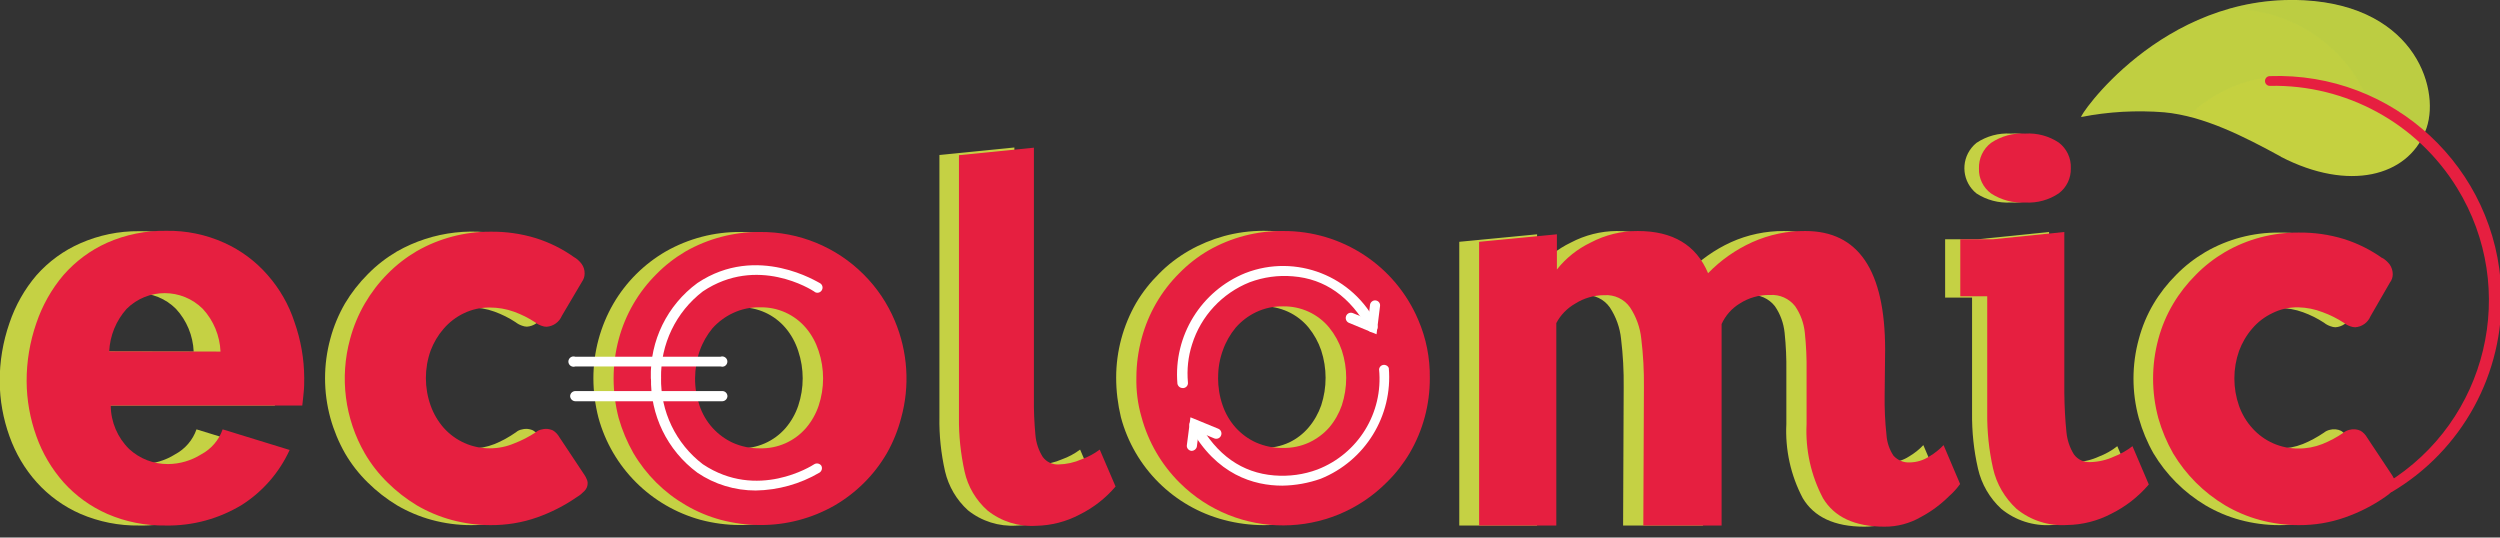 <svg width="200" height="43" viewBox="0 0 200 43" fill="none" xmlns="http://www.w3.org/2000/svg">
<rect x="0" y="0" width="200" height="43" fill="#333333" stroke="none"/>
<g clip-path="url(#clip0)">
<path d="M81.266 34.831C81.321 35.445 81.523 36.036 81.85 36.557C82.145 36.954 82.62 37.179 83.11 37.156C83.748 37.141 84.378 37.001 84.961 36.744C85.482 36.557 85.964 36.3 86.408 35.966L87.675 38.922C86.874 39.863 85.894 40.625 84.79 41.17C83.716 41.73 82.526 42.033 81.321 42.049C79.913 42.134 78.528 41.699 77.432 40.82C76.522 39.995 75.884 38.906 75.604 37.708C75.285 36.293 75.129 34.846 75.153 33.399V12.398L81.15 11.799V31.828C81.134 32.831 81.173 33.835 81.266 34.831Z" fill="#C5D144"/>
<path d="M149.154 31.587C149.138 32.66 149.185 33.742 149.302 34.807C149.34 35.398 149.535 35.966 149.862 36.456C150.196 36.822 150.671 37.024 151.168 36.993C151.721 36.985 152.257 36.822 152.724 36.518C153.144 36.27 153.533 35.966 153.867 35.608L155.19 38.72C154.933 39.085 154.63 39.412 154.295 39.708C153.634 40.361 152.88 40.921 152.063 41.356C151.176 41.87 150.165 42.142 149.138 42.134C146.75 42.134 145.117 41.356 144.222 39.855C143.258 38.035 142.807 35.982 142.908 33.92V29.728C142.923 28.686 142.877 27.651 142.768 26.617C142.69 25.855 142.426 25.123 141.99 24.493C141.508 23.879 140.753 23.544 139.976 23.599C139.128 23.583 138.288 23.817 137.572 24.276C136.927 24.665 136.421 25.24 136.11 25.925L136.234 42.041H129.848L129.895 30.996C129.911 29.697 129.841 28.398 129.685 27.107C129.592 26.205 129.281 25.341 128.783 24.587C128.316 23.926 127.538 23.56 126.729 23.614C125.905 23.614 125.096 23.848 124.396 24.291C123.758 24.657 123.229 25.193 122.887 25.847L122.965 42.041H116.742V19.344L122.965 18.745V21.561C123.688 20.643 124.614 19.912 125.664 19.407C126.799 18.808 128.059 18.489 129.343 18.481C132.151 18.481 134.025 19.609 134.966 21.857C135.978 20.822 137.168 19.974 138.482 19.375C139.812 18.776 141.259 18.473 142.721 18.481C146.984 18.481 149.115 21.639 149.115 27.962L149.154 31.587Z" fill="#C5D144"/>
<path d="M164.112 34.582C164.166 35.212 164.369 35.818 164.711 36.355C165.006 36.767 165.489 36.993 165.994 36.969C166.655 36.954 167.309 36.806 167.915 36.526C168.444 36.324 168.942 36.044 169.385 35.694L170.692 38.758C169.86 39.731 168.849 40.524 167.705 41.092C166.601 41.675 165.372 41.986 164.127 42.002C162.673 42.095 161.234 41.636 160.106 40.711C159.173 39.855 158.519 38.727 158.239 37.491C157.905 36.036 157.749 34.543 157.765 33.049V23.809H155.61V19.142H158.224L163.925 18.559V31.47C163.941 32.52 164.003 33.555 164.112 34.582ZM158.123 11.426C158.932 10.889 159.888 10.625 160.861 10.687C161.802 10.625 162.743 10.882 163.529 11.411C164.159 11.9 164.509 12.655 164.485 13.448C164.516 14.234 164.159 14.989 163.529 15.463C162.743 16 161.81 16.256 160.861 16.202C159.896 16.256 158.932 16.007 158.123 15.479C157.003 14.584 156.824 12.943 157.726 11.823C157.843 11.675 157.975 11.543 158.123 11.426Z" fill="#C5D144"/>
<path d="M47.471 30.257C47.471 28.165 48.023 26.104 49.073 24.291C50.084 22.557 51.531 21.118 53.265 20.114C55.086 19.08 57.139 18.543 59.231 18.559C62.335 18.535 65.314 19.756 67.507 21.95C68.581 23.016 69.428 24.283 70.012 25.676C71.046 28.141 71.225 30.879 70.51 33.454C70.237 34.434 69.841 35.375 69.335 36.254C68.316 37.989 66.87 39.435 65.135 40.446C63.33 41.473 61.292 42.01 59.216 42.002C58.15 42.002 57.092 41.862 56.058 41.59C52.075 40.501 48.964 37.397 47.875 33.415C47.611 32.38 47.471 31.323 47.471 30.257ZM54.004 30.257C53.997 31.004 54.121 31.75 54.362 32.458C54.588 33.112 54.938 33.718 55.397 34.232C55.848 34.737 56.392 35.142 57.007 35.429C57.683 35.725 58.422 35.881 59.161 35.865C60.577 35.904 61.93 35.305 62.856 34.232C63.299 33.711 63.642 33.104 63.859 32.458C64.334 31.035 64.334 29.503 63.859 28.079C63.642 27.41 63.307 26.788 62.856 26.251C61.946 25.17 60.6 24.556 59.185 24.587C58.438 24.571 57.707 24.727 57.03 25.046C56.408 25.349 55.856 25.769 55.397 26.282C54.946 26.827 54.596 27.441 54.362 28.11C54.129 28.81 54.004 29.549 54.004 30.288V30.257Z" fill="#C5D144"/>
<path d="M89.293 30.21C89.293 28.11 89.845 26.049 90.895 24.229C91.401 23.373 92.015 22.595 92.723 21.895C93.431 21.172 94.24 20.558 95.119 20.052C96.005 19.546 96.947 19.157 97.927 18.885C98.954 18.605 100.019 18.465 101.085 18.465C104.188 18.45 107.175 19.671 109.376 21.857C110.442 22.922 111.297 24.182 111.889 25.575C112.519 27.045 112.837 28.639 112.814 30.241C112.814 31.307 112.674 32.373 112.394 33.399C112.122 34.387 111.725 35.344 111.212 36.231C109.112 39.824 105.262 42.025 101.1 42.01C100.027 42.01 98.961 41.87 97.927 41.597C93.898 40.54 90.748 37.405 89.674 33.384C89.425 32.342 89.293 31.276 89.293 30.21ZM95.827 30.21C95.827 30.965 95.943 31.712 96.192 32.427C96.418 33.08 96.768 33.687 97.227 34.2C97.686 34.706 98.238 35.118 98.86 35.398C99.545 35.702 100.284 35.849 101.03 35.834C101.754 35.849 102.469 35.702 103.13 35.398C103.729 35.111 104.258 34.706 104.686 34.2C105.129 33.679 105.472 33.073 105.697 32.427C106.164 30.996 106.164 29.464 105.697 28.032C105.472 27.371 105.129 26.749 104.686 26.204C103.784 25.108 102.423 24.485 100.999 24.509C100.252 24.493 99.521 24.649 98.845 24.968C98.222 25.263 97.67 25.683 97.211 26.204C96.76 26.749 96.41 27.363 96.177 28.032C95.928 28.732 95.796 29.471 95.796 30.21H95.827V30.21Z" fill="#C5D144"/>
<path d="M41.278 34.582C41.41 34.465 41.574 34.387 41.753 34.356C41.862 34.325 41.978 34.309 42.095 34.309C42.289 34.309 42.476 34.356 42.647 34.434C42.865 34.566 43.036 34.753 43.161 34.971L45.175 38.004C45.237 38.113 45.292 38.222 45.346 38.331C45.393 38.416 45.424 38.517 45.424 38.618C45.44 38.867 45.339 39.116 45.16 39.287C44.989 39.466 44.802 39.622 44.592 39.746C43.596 40.438 42.515 40.999 41.372 41.395C40.182 41.815 38.929 42.017 37.669 42.01C36.619 42.01 35.569 41.87 34.558 41.597C33.578 41.333 32.637 40.936 31.758 40.423C30.91 39.91 30.124 39.295 29.424 38.603C28.716 37.911 28.102 37.125 27.604 36.269C27.099 35.383 26.702 34.426 26.43 33.438C25.862 31.361 25.862 29.168 26.43 27.091C26.694 26.103 27.091 25.154 27.604 24.268C28.11 23.42 28.724 22.634 29.424 21.934C30.117 21.227 30.902 20.62 31.758 20.114C34.651 18.473 38.089 18.084 41.278 19.041C42.391 19.399 43.441 19.92 44.389 20.596L44.343 20.55C44.584 20.69 44.802 20.876 44.973 21.102C45.136 21.328 45.214 21.6 45.206 21.88C45.206 22.121 45.129 22.346 44.989 22.541L43.386 25.256C43.176 25.761 42.702 26.096 42.157 26.134C42.025 26.134 41.893 26.103 41.768 26.057C41.582 25.994 41.403 25.901 41.247 25.777C40.718 25.427 40.15 25.147 39.551 24.929C38.929 24.703 38.276 24.594 37.615 24.594C36.899 24.587 36.191 24.742 35.546 25.053C34.916 25.349 34.364 25.777 33.912 26.306C33.469 26.827 33.127 27.426 32.893 28.064C32.388 29.487 32.388 31.035 32.893 32.458C33.127 33.111 33.485 33.726 33.944 34.247C34.885 35.305 36.23 35.896 37.646 35.88C38.307 35.888 38.953 35.764 39.567 35.523C40.174 35.274 40.742 34.955 41.278 34.582Z" fill="#C5D144"/>
<path d="M185.914 34.613C186.046 34.504 186.21 34.426 186.381 34.387C186.684 34.302 187.003 34.333 187.283 34.465C187.501 34.597 187.672 34.784 187.797 35.002L189.811 38.035C189.873 38.136 189.928 38.237 189.982 38.346C190.029 38.432 190.052 38.533 190.06 38.634C190.076 38.883 189.974 39.132 189.795 39.303C189.624 39.474 189.438 39.63 189.228 39.762C188.24 40.454 187.159 40.999 186.023 41.395C184.833 41.815 183.589 42.017 182.328 42.01C181.278 42.01 180.228 41.87 179.217 41.597C178.237 41.333 177.304 40.936 176.433 40.423C175.585 39.917 174.799 39.303 174.099 38.603C173.399 37.903 172.785 37.117 172.279 36.269C171.773 35.383 171.385 34.434 171.105 33.454C170.537 31.385 170.537 29.191 171.105 27.122C171.369 26.134 171.758 25.193 172.279 24.314C172.785 23.459 173.399 22.681 174.099 21.981C174.791 21.273 175.577 20.666 176.433 20.161C178.222 19.126 180.252 18.59 182.321 18.605C183.542 18.59 184.763 18.761 185.938 19.119C187.05 19.469 188.1 19.997 189.049 20.674L188.987 20.612C189.228 20.752 189.438 20.939 189.609 21.164C189.764 21.39 189.85 21.662 189.85 21.942C189.85 22.183 189.772 22.416 189.624 22.603L188.069 25.302C187.859 25.808 187.384 26.142 186.84 26.181C186.708 26.181 186.575 26.15 186.451 26.103C186.264 26.041 186.085 25.948 185.93 25.823C185.401 25.473 184.833 25.193 184.234 24.976C183.62 24.75 182.966 24.641 182.313 24.641C181.597 24.625 180.889 24.781 180.244 25.1C179.622 25.396 179.069 25.816 178.626 26.337C178.175 26.85 177.817 27.441 177.568 28.079C177.063 29.502 177.063 31.05 177.568 32.474C177.794 33.127 178.152 33.734 178.618 34.247C179.552 35.297 180.897 35.896 182.305 35.88C182.966 35.888 183.612 35.764 184.226 35.523C184.817 35.282 185.385 34.971 185.914 34.613Z" fill="#C5D144"/>
<path d="M82.837 34.831C82.892 35.445 83.094 36.036 83.421 36.557C83.716 36.954 84.183 37.179 84.681 37.156C85.319 37.141 85.949 37.001 86.532 36.744C87.053 36.557 87.535 36.301 87.979 35.966L89.246 38.922C88.445 39.863 87.465 40.625 86.361 41.17C85.287 41.737 84.097 42.041 82.884 42.064C81.476 42.15 80.092 41.714 78.995 40.835C78.077 40.019 77.431 38.93 77.167 37.724C76.856 36.308 76.7 34.862 76.716 33.415V12.414L82.713 11.815V31.828C82.697 32.831 82.744 33.835 82.837 34.831Z" fill="#E61F40"/>
<path d="M150.772 31.587C150.756 32.66 150.803 33.742 150.92 34.807C150.959 35.398 151.153 35.966 151.48 36.456C151.814 36.822 152.289 37.024 152.786 36.993C153.339 36.985 153.875 36.822 154.342 36.518C154.762 36.269 155.151 35.966 155.485 35.608L156.808 38.72C156.551 39.085 156.248 39.412 155.913 39.707C155.252 40.361 154.498 40.921 153.681 41.356C152.794 41.87 151.783 42.142 150.756 42.134C148.368 42.134 146.735 41.356 145.84 39.855C144.876 38.035 144.425 35.982 144.526 33.92V29.728C144.542 28.686 144.495 27.651 144.386 26.617C144.308 25.855 144.044 25.123 143.608 24.493C143.126 23.879 142.371 23.544 141.594 23.599C140.746 23.583 139.906 23.817 139.19 24.276C138.545 24.664 138.039 25.24 137.728 25.924V42.041H131.466L131.513 30.996C131.529 29.697 131.459 28.398 131.303 27.107C131.21 26.204 130.899 25.341 130.401 24.587C129.934 23.925 129.156 23.56 128.347 23.614C127.523 23.614 126.714 23.848 126.014 24.291C125.376 24.657 124.847 25.193 124.505 25.847V42.041H118.329V19.344L124.552 18.745V21.561C125.275 20.643 126.201 19.912 127.251 19.406C128.417 18.792 129.709 18.473 131.023 18.481C133.831 18.481 135.706 19.609 136.647 21.857C137.658 20.814 138.856 19.974 140.178 19.375C141.516 18.776 142.963 18.465 144.425 18.481C148.679 18.481 150.803 21.639 150.811 27.962L150.772 31.587Z" fill="#E61F40"/>
<path d="M165.317 34.582C165.379 35.212 165.581 35.818 165.916 36.355C166.219 36.767 166.702 36.993 167.207 36.969C167.868 36.954 168.522 36.806 169.121 36.526C169.649 36.324 170.147 36.044 170.598 35.694L171.905 38.758C171.073 39.731 170.062 40.524 168.918 41.092C167.814 41.675 166.593 41.986 165.348 42.002C163.894 42.095 162.455 41.636 161.327 40.711C160.386 39.847 159.725 38.72 159.444 37.475C159.118 36.021 158.962 34.527 158.978 33.034V23.7H156.823V19.142H159.444L165.146 18.559V31.455C165.161 32.52 165.208 33.555 165.317 34.582ZM159.289 11.426C160.09 10.889 161.055 10.625 162.019 10.687C162.968 10.625 163.917 10.882 164.71 11.411C165.34 11.893 165.698 12.655 165.667 13.448C165.69 14.234 165.34 14.989 164.71 15.463C163.917 16 162.976 16.256 162.019 16.202C161.055 16.256 160.098 16.007 159.289 15.479C158.651 15.012 158.286 14.257 158.317 13.472C158.293 12.671 158.651 11.908 159.289 11.426Z" fill="#E61F40"/>
<path d="M49.088 30.257C49.088 29.191 49.228 28.126 49.508 27.099C50.037 25.147 51.071 23.366 52.51 21.934C53.203 21.227 53.988 20.62 54.844 20.114C56.664 19.08 58.717 18.543 60.81 18.559C63.913 18.535 66.892 19.756 69.086 21.95C70.159 23.016 71.007 24.283 71.59 25.676C72.625 28.141 72.803 30.879 72.088 33.454C71.831 34.434 71.45 35.375 70.952 36.254C69.941 37.996 68.494 39.435 66.752 40.446C64.948 41.473 62.91 42.01 60.833 42.002C59.767 42.002 58.709 41.862 57.675 41.59C56.687 41.325 55.746 40.929 54.867 40.415C53.133 39.412 51.694 37.981 50.675 36.254C50.169 35.367 49.772 34.418 49.492 33.438C49.22 32.396 49.088 31.33 49.088 30.257ZM55.606 30.257C55.598 31.004 55.723 31.75 55.964 32.458C56.189 33.112 56.539 33.718 57.006 34.232C57.465 34.737 58.017 35.142 58.639 35.429C59.316 35.725 60.055 35.881 60.794 35.865C62.21 35.904 63.563 35.305 64.489 34.232C64.932 33.711 65.274 33.104 65.492 32.458C65.966 31.035 65.966 29.503 65.492 28.079C65.274 27.41 64.94 26.788 64.489 26.251C63.571 25.162 62.21 24.548 60.786 24.587C60.04 24.571 59.308 24.727 58.632 25.046C58.017 25.334 57.465 25.746 57.006 26.251C56.555 26.796 56.205 27.41 55.972 28.079C55.73 28.779 55.614 29.518 55.606 30.257Z" fill="#E61F40"/>
<path d="M57.644 29.316H46.024C45.806 29.393 45.573 29.277 45.495 29.067C45.417 28.849 45.534 28.616 45.744 28.538C45.829 28.507 45.931 28.507 46.016 28.538H57.637C57.854 28.46 58.088 28.577 58.166 28.787C58.243 29.005 58.127 29.238 57.917 29.316C57.831 29.347 57.73 29.347 57.644 29.316Z" fill="white"/>
<path d="M57.784 32.1H46.024C45.798 32.093 45.619 31.914 45.611 31.688C45.619 31.463 45.798 31.291 46.024 31.284H57.784C58.01 31.284 58.189 31.463 58.196 31.688C58.189 31.914 58.01 32.093 57.784 32.1Z" fill="white"/>
<path d="M42.866 34.581C42.998 34.465 43.161 34.387 43.34 34.356C43.449 34.325 43.566 34.309 43.682 34.309C43.877 34.309 44.064 34.356 44.235 34.434C44.453 34.566 44.624 34.753 44.748 34.97L46.763 38.004C46.833 38.105 46.887 38.214 46.934 38.331C46.98 38.416 47.012 38.517 47.012 38.618C47.027 38.867 46.926 39.116 46.747 39.287C46.576 39.466 46.389 39.622 46.179 39.746C45.184 40.438 44.102 40.991 42.959 41.395C41.769 41.815 40.509 42.017 39.249 42.01C38.199 42.01 37.149 41.87 36.138 41.597C35.158 41.333 34.217 40.936 33.338 40.423C32.49 39.91 31.704 39.295 31.004 38.603C30.296 37.911 29.682 37.125 29.184 36.269C27.582 33.493 27.162 30.195 28.009 27.107C28.274 26.119 28.671 25.17 29.184 24.283C29.69 23.42 30.296 22.619 31.004 21.911C31.696 21.203 32.482 20.596 33.338 20.091C35.134 19.064 37.172 18.527 39.241 18.535C40.462 18.52 41.684 18.691 42.858 19.049C43.97 19.398 45.02 19.92 45.969 20.604L45.907 20.558C46.148 20.698 46.358 20.884 46.529 21.11C46.693 21.335 46.778 21.608 46.77 21.887C46.77 22.129 46.693 22.354 46.553 22.549L44.95 25.263C44.74 25.769 44.266 26.103 43.721 26.142C43.589 26.142 43.457 26.111 43.333 26.064C43.146 26.002 42.967 25.909 42.811 25.784C42.282 25.434 41.715 25.154 41.116 24.937C40.493 24.711 39.84 24.602 39.179 24.602C38.463 24.594 37.756 24.75 37.11 25.061C36.488 25.357 35.943 25.777 35.492 26.298C35.041 26.819 34.691 27.41 34.45 28.048C33.944 29.471 33.944 31.019 34.45 32.443C34.683 33.096 35.041 33.71 35.5 34.231C36.441 35.282 37.794 35.88 39.202 35.865C39.863 35.865 40.517 35.733 41.123 35.476C41.738 35.243 42.321 34.939 42.866 34.581Z" fill="#E61F40"/>
<path d="M187.484 34.613C187.617 34.504 187.78 34.426 187.951 34.387C188.255 34.302 188.573 34.333 188.853 34.465C189.071 34.597 189.242 34.784 189.367 35.002L191.381 38.035C191.444 38.136 191.498 38.237 191.552 38.346C191.599 38.432 191.622 38.533 191.63 38.634C191.646 38.883 191.545 39.132 191.366 39.303C191.195 39.474 191.008 39.63 190.798 39.762C189.81 40.454 188.729 40.999 187.593 41.395C186.403 41.815 185.159 42.017 183.899 42.01C182.849 42.01 181.799 41.87 180.787 41.597C179.807 41.333 178.874 40.936 178.003 40.423C177.155 39.917 176.369 39.303 175.669 38.603C174.969 37.903 174.355 37.117 173.849 36.269C173.344 35.383 172.947 34.434 172.667 33.454C172.107 31.377 172.107 29.199 172.667 27.122C172.932 26.134 173.328 25.193 173.849 24.314C174.355 23.459 174.969 22.681 175.669 21.981C176.362 21.273 177.147 20.666 178.003 20.161C179.792 19.126 181.822 18.59 183.891 18.605C185.112 18.59 186.333 18.761 187.508 19.119C188.62 19.469 189.67 19.997 190.619 20.674L190.557 20.612C190.798 20.752 191.008 20.939 191.179 21.164C191.335 21.39 191.42 21.662 191.42 21.942C191.42 22.183 191.342 22.416 191.195 22.603L189.639 25.302C189.429 25.808 188.962 26.142 188.418 26.181C188.286 26.181 188.146 26.15 188.021 26.103C187.834 26.041 187.663 25.948 187.508 25.823C186.979 25.481 186.411 25.193 185.812 24.976C185.19 24.734 184.537 24.602 183.868 24.587C183.152 24.571 182.444 24.727 181.799 25.046C181.176 25.341 180.624 25.761 180.181 26.282C179.722 26.811 179.364 27.426 179.123 28.079C178.625 29.502 178.625 31.05 179.123 32.474C179.356 33.127 179.714 33.734 180.181 34.247C181.114 35.297 182.46 35.896 183.868 35.88C184.529 35.888 185.174 35.764 185.789 35.523C186.388 35.282 186.956 34.978 187.484 34.613Z" fill="#E61F40"/>
<path d="M90.911 30.21C90.911 29.137 91.059 28.071 91.339 27.037C91.868 25.077 92.902 23.288 94.341 21.857C95.033 21.149 95.819 20.534 96.674 20.037C98.495 18.994 100.556 18.458 102.656 18.481C107.362 18.458 111.624 21.258 113.46 25.59C114.098 27.06 114.409 28.655 114.385 30.257C114.393 32.357 113.841 34.418 112.783 36.231C112.277 37.086 111.671 37.872 110.963 38.564C106.405 43.161 98.985 43.192 94.388 38.634C92.91 37.172 91.852 35.344 91.315 33.345C91.02 32.326 90.888 31.268 90.911 30.21ZM97.445 30.21C97.445 30.965 97.561 31.712 97.81 32.427C98.036 33.081 98.386 33.687 98.845 34.201C99.303 34.706 99.856 35.118 100.478 35.398C101.155 35.694 101.894 35.85 102.633 35.834C103.356 35.85 104.071 35.702 104.733 35.398C105.339 35.111 105.892 34.706 106.335 34.201C106.778 33.679 107.121 33.073 107.346 32.427C107.813 30.996 107.813 29.464 107.346 28.032C107.121 27.371 106.778 26.749 106.335 26.205C105.433 25.108 104.071 24.486 102.648 24.509C101.901 24.494 101.17 24.649 100.494 24.968C99.871 25.264 99.319 25.683 98.86 26.205C98.409 26.749 98.059 27.364 97.826 28.032C97.569 28.733 97.445 29.471 97.452 30.21H97.445V30.21Z" fill="#E61F40"/>
<path d="M110.123 26.741L107.922 25.831C107.704 25.746 107.603 25.497 107.689 25.279C107.774 25.061 108.023 24.96 108.241 25.053L109.462 25.551L109.602 24.377C109.641 24.159 109.843 24.003 110.061 24.035C110.279 24.066 110.434 24.26 110.403 24.478V24.486L110.123 26.741Z" fill="white"/>
<path d="M94.606 31.043C94.404 31.043 94.233 30.895 94.194 30.7C93.867 26.873 96.076 23.28 99.639 21.841C103.683 20.277 108.257 22.074 110.163 25.971C110.271 26.173 110.194 26.422 109.991 26.531C109.813 26.625 109.587 26.578 109.47 26.415C109.463 26.399 109.463 26.376 109.47 26.36C108.024 23.739 106.001 22.308 103.427 22.105C102.252 22.004 101.078 22.168 99.973 22.58C97.772 23.459 96.076 25.279 95.368 27.542C95.05 28.522 94.941 29.565 95.034 30.591C95.065 30.809 94.91 31.011 94.692 31.043H94.645H94.606Z" fill="white"/>
<path d="M95.345 36.067H95.298C95.08 36.036 94.917 35.834 94.948 35.616L95.236 33.384L97.453 34.294C97.671 34.379 97.772 34.62 97.686 34.838C97.6 35.056 97.359 35.157 97.142 35.072L95.897 34.55L95.749 35.725C95.71 35.919 95.547 36.059 95.345 36.067Z" fill="white"/>
<path d="M102.586 38.852C100.323 38.852 97.305 38.004 95.205 34.185C95.096 33.99 95.158 33.749 95.345 33.633C95.539 33.524 95.781 33.594 95.897 33.78C97.336 36.402 99.366 37.833 101.941 38.035C103.115 38.128 104.29 37.973 105.394 37.561C108.653 36.3 110.668 33.026 110.326 29.549C110.349 29.323 110.543 29.168 110.769 29.191C110.917 29.207 111.049 29.3 111.104 29.44C111.43 33.267 109.221 36.861 105.659 38.3C104.671 38.65 103.636 38.836 102.586 38.852Z" fill="white"/>
<path d="M11.115 42.041C9.513 42.064 7.918 41.745 6.448 41.115C5.11 40.532 3.912 39.669 2.94 38.587C1.976 37.514 1.237 36.254 0.755 34.893C0.249 33.485 -0.015 32.007 -0.023 30.514C-0.031 28.927 0.233 27.348 0.755 25.847C1.229 24.439 1.96 23.14 2.925 22.012C3.897 20.915 5.103 20.037 6.448 19.453C7.918 18.808 9.513 18.481 11.115 18.496C12.725 18.465 14.32 18.792 15.782 19.453C17.112 20.052 18.294 20.931 19.259 22.028C20.208 23.124 20.939 24.392 21.406 25.769C21.896 27.2 22.145 28.709 22.145 30.226C22.145 30.638 22.145 31.004 22.098 31.424C22.051 31.844 22.036 32.1 21.989 32.443H6.689C6.713 33.765 7.273 35.025 8.245 35.927C9.093 36.705 10.205 37.133 11.356 37.125C12.297 37.117 13.215 36.845 14.008 36.347C14.81 35.919 15.424 35.204 15.72 34.348L21.079 35.997C20.262 37.786 18.948 39.303 17.291 40.369C15.432 41.504 13.293 42.088 11.115 42.041ZM15.494 28.126C15.44 26.858 14.942 25.645 14.079 24.711C12.406 23.031 9.684 23.031 8.004 24.711C7.164 25.652 6.674 26.85 6.604 28.11L15.494 28.126Z" fill="#C5D144"/>
<path d="M13.254 42.041C11.652 42.064 10.057 41.753 8.587 41.115C7.257 40.532 6.059 39.669 5.087 38.587C4.13 37.506 3.391 36.254 2.909 34.893C2.403 33.485 2.139 32.007 2.131 30.514C2.123 28.927 2.388 27.348 2.909 25.847C3.383 24.447 4.114 23.14 5.071 22.012C6.036 20.908 7.226 20.021 8.564 19.422C10.041 18.769 11.652 18.442 13.269 18.465C14.879 18.434 16.474 18.761 17.936 19.422C19.266 20.021 20.449 20.9 21.405 21.997C22.37 23.093 23.109 24.377 23.56 25.769C24.066 27.2 24.33 28.709 24.338 30.226C24.338 30.638 24.338 31.004 24.291 31.424C24.244 31.844 24.229 32.1 24.182 32.443H8.859C8.867 33.757 9.404 35.01 10.337 35.927C11.185 36.705 12.297 37.133 13.448 37.125C14.389 37.117 15.307 36.845 16.101 36.347C16.902 35.92 17.516 35.204 17.812 34.348L23.171 35.997C22.354 37.786 21.04 39.303 19.383 40.369C17.54 41.497 15.416 42.08 13.254 42.041ZM17.641 28.126C17.586 26.858 17.088 25.645 16.225 24.711C14.537 23.031 11.815 23.031 10.127 24.711C9.287 25.652 8.797 26.85 8.735 28.11L17.641 28.126Z" fill="#E61F40"/>
<path d="M52.479 30.669C52.254 30.669 52.067 30.483 52.067 30.257C51.982 27.262 53.374 24.416 55.793 22.642C60.584 19.438 65.516 22.642 65.578 22.642C65.78 22.743 65.866 22.992 65.757 23.195C65.656 23.397 65.407 23.482 65.204 23.373C65.173 23.358 65.142 23.334 65.119 23.311C64.932 23.187 60.584 20.402 56.228 23.311C54.074 24.96 52.837 27.535 52.884 30.249C52.892 30.475 52.713 30.654 52.487 30.662C52.487 30.669 52.479 30.669 52.479 30.669Z" fill="white"/>
<path d="M60.46 39.241C58.795 39.241 57.17 38.751 55.793 37.817C53.382 36.036 51.997 33.189 52.083 30.195C52.098 29.977 52.293 29.806 52.511 29.821C52.713 29.837 52.868 29.992 52.884 30.195C52.83 32.909 54.066 35.492 56.229 37.141C60.584 40.042 64.948 37.265 65.135 37.141C65.321 37.024 65.57 37.071 65.702 37.249C65.811 37.444 65.749 37.685 65.562 37.809C64.015 38.719 62.257 39.209 60.46 39.241Z" fill="white"/>
<path d="M182.476 12.546C187.921 15.354 192.588 14.102 194.011 10.531C195.341 7.42 193.373 0.498 184.312 0.023C172.886 -0.568 166.126 9.559 166.507 9.357C168.693 8.929 170.925 8.805 173.15 8.984C176.331 9.287 179.536 10.928 182.484 12.538" fill="#C5D140"/>
<g opacity="0.3">
<path opacity="0.3" d="M187.975 7.288C183.682 5.126 178.486 5.942 175.056 9.318C174.433 9.162 173.796 9.054 173.15 8.991C170.925 8.812 168.693 8.937 166.507 9.365C166.126 9.559 172.886 -0.568 184.312 0.031C193.373 0.505 195.341 7.444 194.011 10.539C193.739 11.232 194.836 11.48 193.739 11.232C191.911 9.785 189.982 8.47 187.975 7.296" fill="#98BE56"/>
</g>
<g opacity="0.3">
<path opacity="0.3" d="M188.457 6.145C186.202 2.668 182.297 0.622 178.159 0.739C180.143 0.155 182.212 -0.086 184.281 0.023C193.342 0.498 195.31 7.436 193.98 10.531C193.918 10.757 193.817 10.975 193.684 11.169C193.747 11.045 190.946 9.357 189.515 8.284C189.243 7.537 188.885 6.821 188.457 6.145Z" fill="#98BE56"/>
</g>
<path d="M191.133 39.365C191.001 39.365 190.876 39.295 190.806 39.178C190.698 38.992 190.752 38.758 190.939 38.642C199.012 33.679 201.533 23.116 196.57 15.043C193.381 9.855 187.687 6.751 181.605 6.868C181.395 6.883 181.216 6.72 181.2 6.51C181.2 6.502 181.2 6.502 181.2 6.495C181.193 6.277 181.356 6.098 181.574 6.09C191.444 5.732 199.744 13.441 200.101 23.319C200.343 29.868 196.975 36.028 191.335 39.365C191.265 39.381 191.203 39.381 191.133 39.365Z" fill="#E61F40"/>
</g>
<defs>
<clipPath id="clip0">
<rect width="200" height="42.088" fill="white"/>
</clipPath>
</defs>
</svg>
